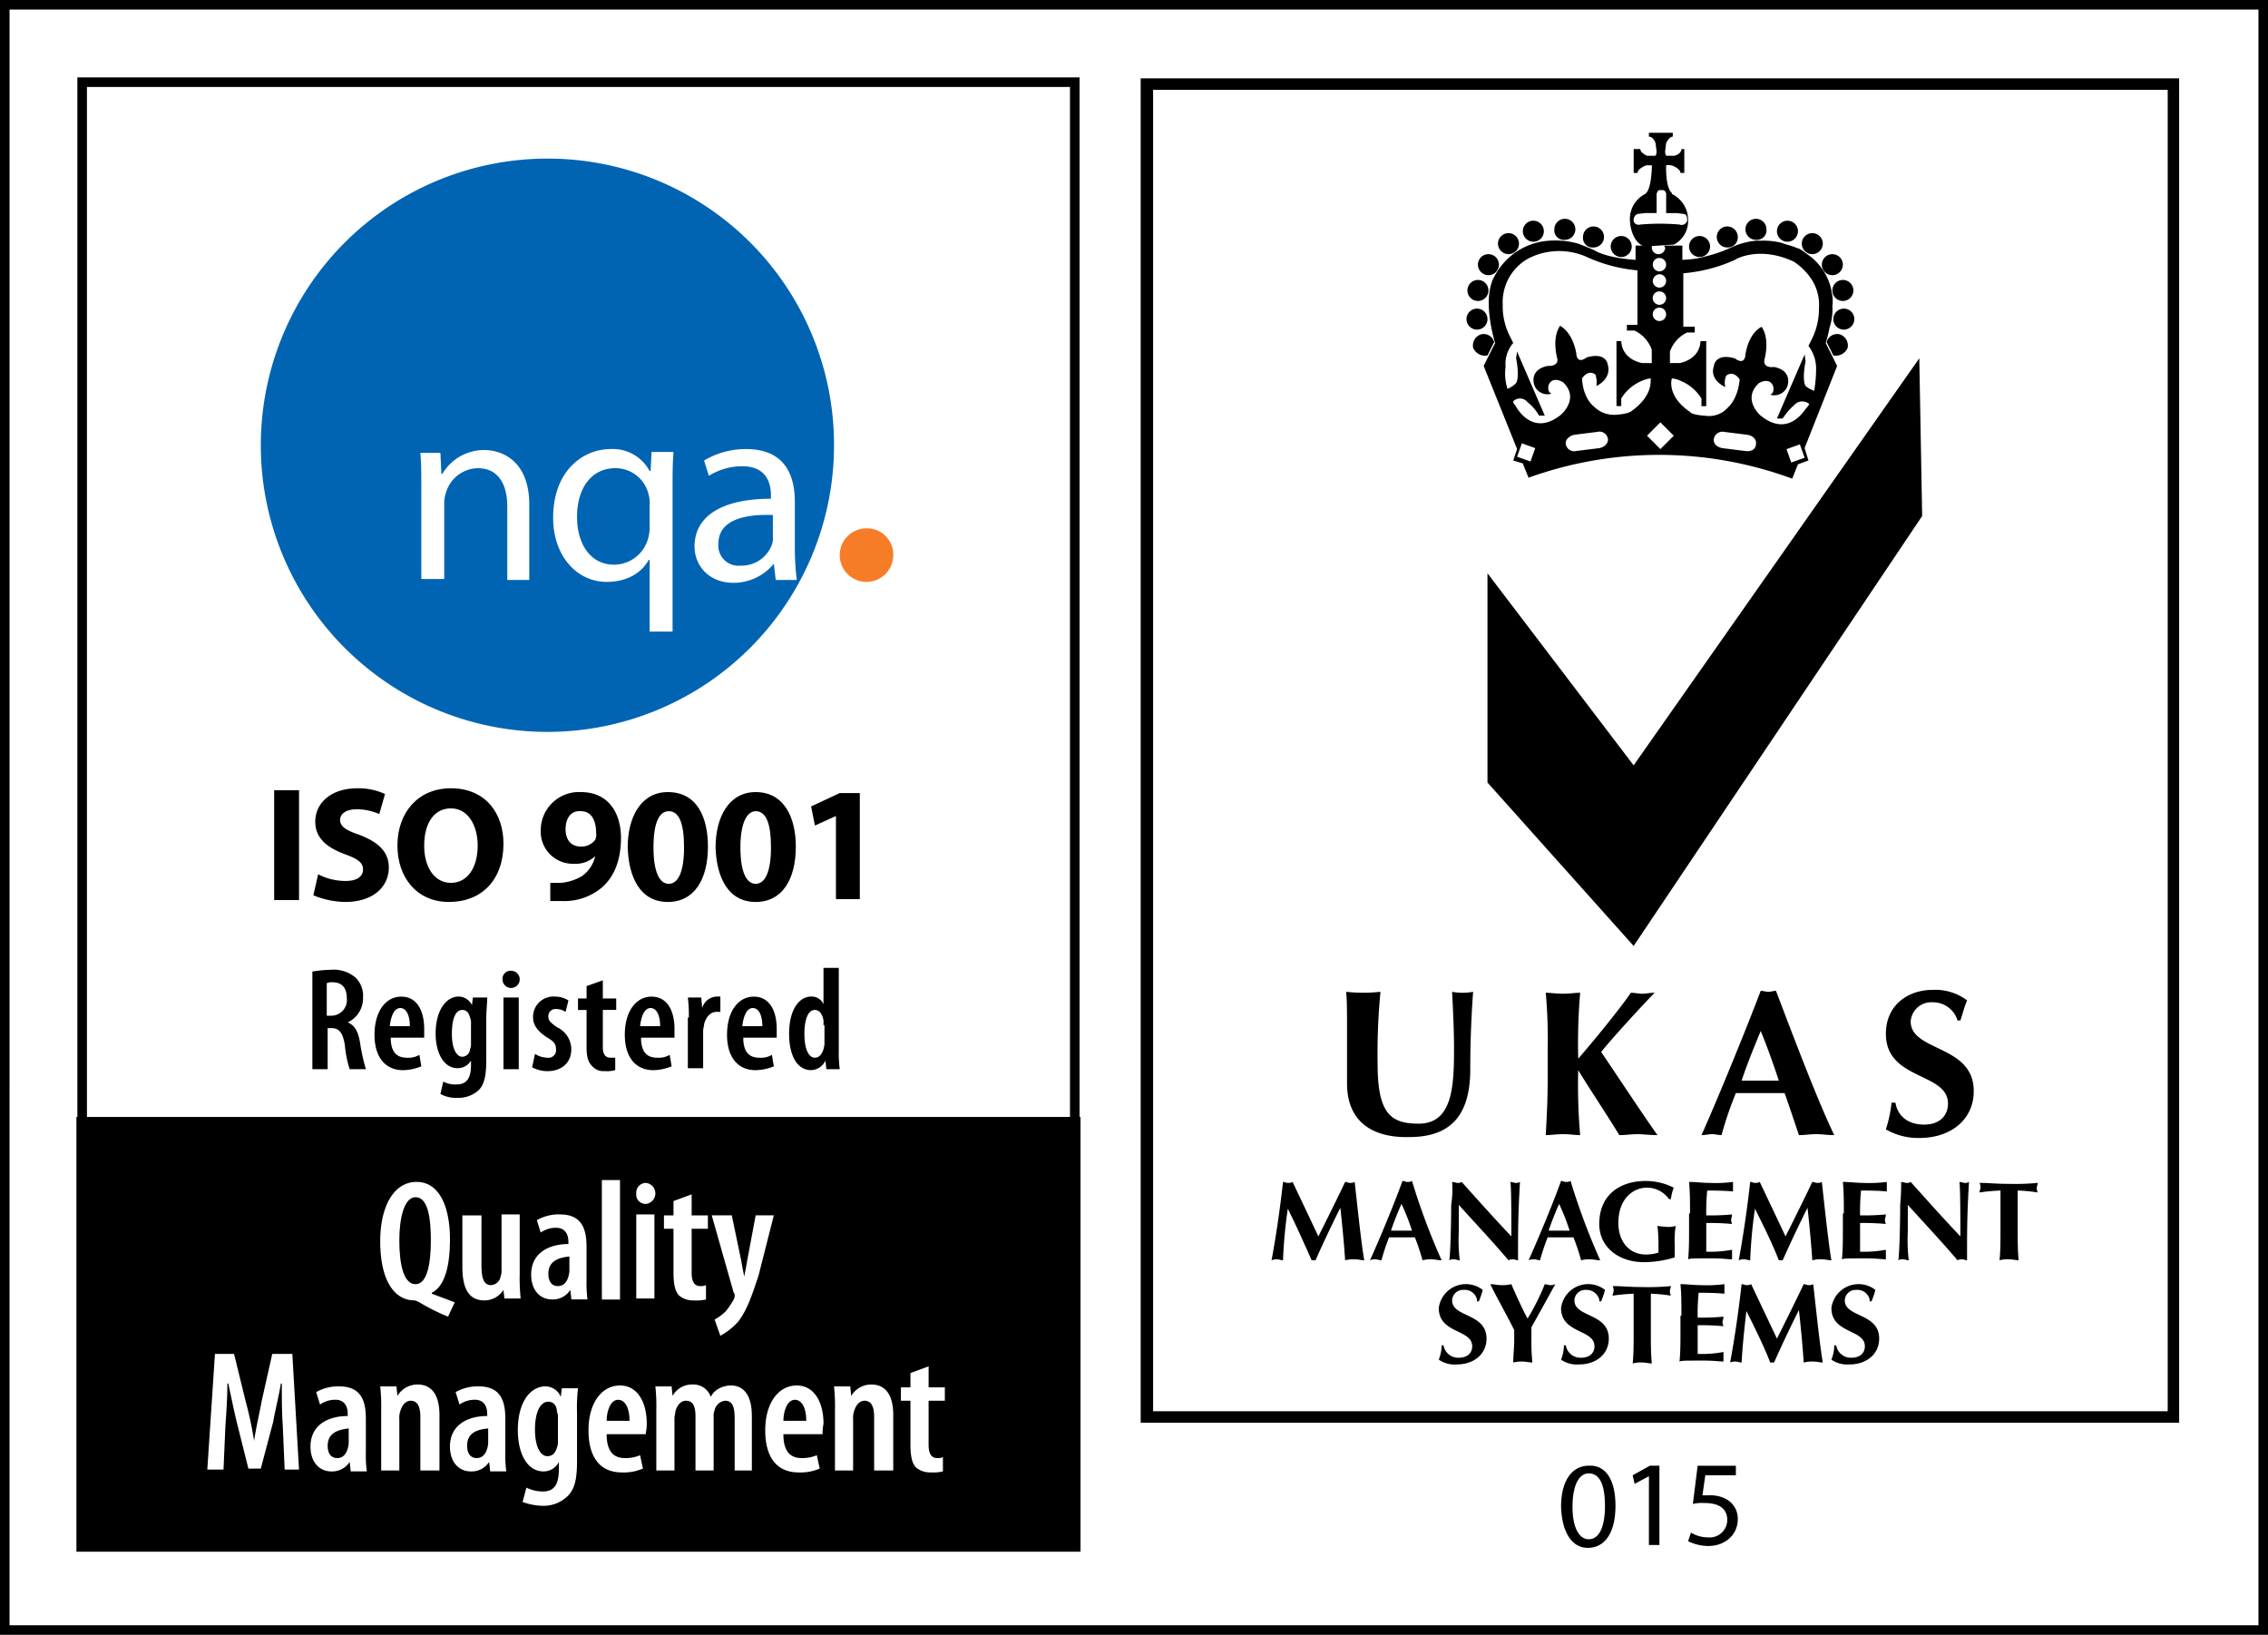 <svg id="ISO9001" xmlns="http://www.w3.org/2000/svg" width="353.186" height="254.55" viewBox="0 0 353.186 254.55">
  <g id="Layer_2">
    <path id="Path_323" data-name="Path 323" d="M353.186,254.55H0V0H353.186Zm-351.7-1.488H351.7V1.488H1.488Z"/>
    <g id="Group_40" data-name="Group 40" transform="translate(243.094 228.21)">
      <path id="Path_324" data-name="Path 324" d="M171.88,159.651c0,4.166-1.636,6.546-4.314,6.546-2.38,0-4.017-2.232-4.166-6.4,0-4.166,1.785-6.4,4.314-6.4C170.392,153.253,171.88,155.634,171.88,159.651Zm-6.695.149c0,3.273,1.041,5.058,2.529,5.058,1.637,0,2.529-1.934,2.529-5.207,0-3.124-.744-5.058-2.529-5.058C166.227,154.592,165.185,156.378,165.185,159.8Z" transform="translate(-163.4 -153.396)"/>
      <path id="Path_325" data-name="Path 325" d="M173.429,155.036h0l-2.232,1.19-.3-1.339,2.678-1.488h1.488v12.348h-1.637Z" transform="translate(-159.742 -153.393)"/>
      <path id="Path_326" data-name="Path 326" d="M184.139,154.888h-4.761l-.446,3.124h1.041a5.1,5.1,0,0,1,2.678.6,3.449,3.449,0,0,1,1.785,3.124c0,2.38-1.934,4.166-4.612,4.166a7.362,7.362,0,0,1-3.124-.744l.446-1.339a5.24,5.24,0,0,0,2.678.744,2.744,2.744,0,0,0,2.975-2.678c0-1.636-1.041-2.678-3.571-2.678a6.129,6.129,0,0,0-1.785.149l.744-5.951h5.951Z" transform="translate(-156.913 -153.393)"/>
    </g>
    <path id="Path_327" data-name="Path 327" d="M164.162,171.6H8.1V8.1H164.162ZM9.588,170.113H162.675V9.588H9.588Z" transform="translate(3.951 3.951)"/>
    <path id="Path_328" data-name="Path 328" d="M164.36,184.591H8V116.9H164.36ZM9.785,182.657H162.426V118.685H9.785Z" transform="translate(3.902 57.015)"/>
    <g id="Group_41" data-name="Group 41" transform="translate(42.698 122.737)">
      <path id="Path_329" data-name="Path 329" d="M32.568,82.7V99.809H28.7V82.7Z" transform="translate(-28.7 -82.402)"/>
      <path id="Path_330" data-name="Path 330" d="M33.544,95.89a9.23,9.23,0,0,0,4.314,1.041c1.785,0,2.678-.744,2.678-1.785s-.744-1.636-2.827-2.38c-2.827-1.041-4.612-2.529-4.612-5.058,0-2.975,2.529-5.207,6.546-5.207a9.862,9.862,0,0,1,4.314.893l-.893,3.124a8.563,8.563,0,0,0-3.571-.744c-1.637,0-2.529.744-2.529,1.636,0,1.041.893,1.636,3.124,2.38,2.975,1.19,4.463,2.678,4.463,5.058,0,2.827-2.232,5.356-6.844,5.356A13.438,13.438,0,0,1,32.8,99.162Z" transform="translate(-26.7 -82.5)"/>
      <path id="Path_331" data-name="Path 331" d="M58.114,91.129c0,5.653-3.422,9.075-8.48,9.075S41.6,96.336,41.6,91.426c0-5.207,3.273-8.926,8.331-8.926C55.287,82.5,58.114,86.368,58.114,91.129Zm-12.348.3c0,3.422,1.636,5.8,4.166,5.8,2.678,0,4.166-2.529,4.166-5.8,0-3.124-1.488-5.8-4.166-5.8S45.766,88,45.766,91.426Z" transform="translate(-22.408 -82.5)"/>
      <path id="Path_332" data-name="Path 332" d="M58.088,97.033h1.636A7.716,7.716,0,0,0,63,95.992a5.129,5.129,0,0,0,2.083-3.124h0a4.384,4.384,0,0,1-3.273,1.19A5,5,0,0,1,56.6,88.851,5.949,5.949,0,0,1,62.848,82.9c4.314,0,6.248,3.273,6.248,7.141,0,3.422-1.041,5.951-2.827,7.587a9.059,9.059,0,0,1-6.4,2.232H58.088Zm2.38-8.331c0,1.488.744,2.678,2.38,2.678a2.687,2.687,0,0,0,2.232-1.041,1.912,1.912,0,0,0,.149-1.041c0-1.785-.6-3.422-2.38-3.422C61.361,85.727,60.468,86.917,60.468,88.7Z" transform="translate(-15.092 -82.305)"/>
      <path id="Path_333" data-name="Path 333" d="M78.2,91.38c0,5.058-2.083,8.629-6.248,8.629-4.314,0-6.1-3.868-6.248-8.48,0-4.761,2.083-8.629,6.248-8.629C76.56,82.9,78.2,86.917,78.2,91.38Zm-8.48.149c0,3.719.893,5.653,2.38,5.653s2.38-1.934,2.38-5.653-.744-5.653-2.38-5.653C70.609,85.875,69.717,87.661,69.717,91.529Z" transform="translate(-10.654 -82.305)"/>
      <path id="Path_334" data-name="Path 334" d="M87.4,91.38c0,5.058-2.083,8.629-6.248,8.629-4.314,0-6.1-3.868-6.248-8.48,0-4.761,2.083-8.629,6.248-8.629C85.612,82.9,87.4,86.917,87.4,91.38Zm-8.629.149c0,3.719.893,5.653,2.38,5.653s2.38-1.934,2.38-5.653-.744-5.653-2.38-5.653C79.809,85.875,78.768,87.661,78.768,91.529Z" transform="translate(-6.167 -82.305)"/>
      <path id="Path_335" data-name="Path 335" d="M88.768,86.571h0L85.5,88.058l-.6-2.975L89.363,83h3.124V99.514H88.768Z" transform="translate(-1.29 -82.256)"/>
    </g>
    <g id="Group_42" data-name="Group 42" transform="translate(48.5 150.706)">
      <path id="Path_336" data-name="Path 336" d="M32.6,101.8a18.318,18.318,0,0,1,2.975-.3,5.261,5.261,0,0,1,3.868,1.19,3.936,3.936,0,0,1,1.19,3.124,4.132,4.132,0,0,1-2.38,3.868h0c1.041.446,1.636,1.339,1.934,3.273a29.5,29.5,0,0,0,.893,4.017H38.551a17.089,17.089,0,0,1-.744-3.719c-.3-1.934-.893-2.678-2.083-2.678h-.6v6.4h-2.38V101.8Zm2.529,6.844h.6a2.43,2.43,0,0,0,2.38-2.678c0-1.488-.6-2.529-2.232-2.529a1.887,1.887,0,0,0-.893.149v5.058Z" transform="translate(-32.6 -101.202)"/>
      <path id="Path_337" data-name="Path 337" d="M41.729,110.7c0,2.529,1.19,3.124,2.529,3.124a3.376,3.376,0,0,0,1.934-.446l.3,1.785a7.93,7.93,0,0,1-2.827.6c-2.827,0-4.463-2.083-4.463-5.5,0-3.719,1.785-5.951,4.166-5.951s3.571,2.083,3.571,5.058V110.7Zm2.975-1.785c0-1.785-.6-2.827-1.488-2.827-1.041,0-1.488,1.488-1.637,2.827Z" transform="translate(-29.381 -99.837)"/>
      <path id="Path_338" data-name="Path 338" d="M53.485,114.268c0,2.678-.446,3.868-1.19,4.612a4.631,4.631,0,0,1-3.273,1.19,5.1,5.1,0,0,1-2.678-.6l.446-1.934a3.941,3.941,0,0,0,2.083.446c1.488,0,2.232-.893,2.232-2.975v-.744h0a2.374,2.374,0,0,1-2.083,1.19c-2.232,0-3.422-2.529-3.422-5.356,0-3.868,1.785-5.8,3.571-5.8a2.333,2.333,0,0,1,2.083,1.339h0l.149-1.19h2.232c0,.893-.149,1.934-.149,3.422Zm-2.38-5.8a1.887,1.887,0,0,0-.149-.893c-.149-.6-.446-1.19-1.19-1.19-1.19,0-1.636,1.636-1.636,3.719,0,2.38.744,3.571,1.636,3.571a1.25,1.25,0,0,0,1.19-1.19,1.887,1.887,0,0,0,.149-.893Z" transform="translate(-26.26 -99.837)"/>
      <path id="Path_339" data-name="Path 339" d="M53.939,104.278a1.333,1.333,0,0,1-1.339-1.339,1.249,1.249,0,0,1,1.339-1.339,1.339,1.339,0,1,1,0,2.678Zm-1.19,12.646V105.766h2.38v11.158Z" transform="translate(-22.846 -101.154)"/>
      <path id="Path_340" data-name="Path 340" d="M56.146,113.226a3.721,3.721,0,0,0,1.934.6,1.183,1.183,0,0,0,1.339-1.339c0-.744-.3-1.19-1.339-1.785-1.636-1.041-2.232-2.083-2.232-3.124a3.165,3.165,0,0,1,3.422-3.273,3.85,3.85,0,0,1,2.083.6l-.446,1.785a2.513,2.513,0,0,0-1.488-.446,1.09,1.09,0,0,0-1.19,1.19c0,.6.3.893,1.339,1.637a3.825,3.825,0,0,1,2.232,3.422c0,2.232-1.636,3.422-3.719,3.422a5.071,5.071,0,0,1-2.38-.6Z" transform="translate(-21.334 -99.837)"/>
      <path id="Path_341" data-name="Path 341" d="M64.368,102.6v2.827h2.083v1.785H64.368v5.8c0,1.339.6,1.637,1.19,1.637H66.3v1.934a4.627,4.627,0,0,1-1.636.149,2.284,2.284,0,0,1-1.934-.744c-.6-.6-.893-1.339-.893-2.975v-5.8H60.5v-1.785h1.339v-1.934Z" transform="translate(-18.992 -100.666)"/>
      <path id="Path_342" data-name="Path 342" d="M67.929,110.7c0,2.529,1.19,3.124,2.529,3.124a3.376,3.376,0,0,0,1.934-.446l.3,1.785a7.93,7.93,0,0,1-2.827.6c-2.827,0-4.463-2.083-4.463-5.5,0-3.719,1.785-5.951,4.166-5.951s3.571,2.083,3.571,5.058V110.7Zm2.975-1.785c0-1.785-.6-2.827-1.488-2.827-1.041,0-1.488,1.488-1.636,2.827Z" transform="translate(-16.603 -99.837)"/>
      <path id="Path_343" data-name="Path 343" d="M72.149,107.573A20.949,20.949,0,0,0,72,104.449h2.083l.149,1.636h0a2.46,2.46,0,0,1,2.232-1.785h.6v2.38h-.6c-.893,0-1.637.744-1.934,1.934,0,.3-.149.6-.149,1.041v5.8H72v-7.885Z" transform="translate(-13.384 -99.837)"/>
      <path id="Path_344" data-name="Path 344" d="M78.629,110.7c0,2.529,1.19,3.124,2.529,3.124a3.376,3.376,0,0,0,1.934-.446l.3,1.785a7.93,7.93,0,0,1-2.827.6c-2.827,0-4.463-2.083-4.463-5.5,0-3.719,1.785-5.951,4.166-5.951s3.571,2.083,3.571,5.058V110.7Zm2.975-1.785c0-1.785-.6-2.827-1.488-2.827-1.041,0-1.488,1.488-1.636,2.827Z" transform="translate(-11.384 -99.837)"/>
      <path id="Path_345" data-name="Path 345" d="M90.336,101.3v12.794a18.966,18.966,0,0,0,.149,2.975H88.4l-.149-1.339h0a2.511,2.511,0,0,1-2.232,1.488c-2.232,0-3.422-2.38-3.422-5.653,0-3.868,1.636-5.8,3.422-5.8a1.993,1.993,0,0,1,1.934,1.19h0V101.3h2.38Zm-2.38,8.926v-.744c-.149-.893-.6-1.637-1.339-1.637-1.19,0-1.636,1.785-1.636,3.719,0,2.232.6,3.719,1.636,3.719.446,0,1.041-.3,1.339-1.339a6.444,6.444,0,0,0,.149-.744v-2.975Z" transform="translate(-8.214 -101.3)"/>
    </g>
    <g id="Group_43" data-name="Group 43" transform="translate(12.794 174.808)">
      <path id="Path_346" data-name="Path 346" d="M65.285,146.5c-1.19,0-1.785,1.785-1.785,3.273h3.571C67.071,147.69,66.327,146.5,65.285,146.5Z" transform="translate(18.176 -103.356)"/>
      <path id="Path_347" data-name="Path 347" d="M44.329,125.3c-1.785,0-2.529,3.273-2.529,6.695,0,3.571.6,6.844,2.529,6.844h0c1.785,0,2.38-3.124,2.38-6.844C46.709,128.573,46.263,125.3,44.329,125.3Z" transform="translate(7.592 -113.696)"/>
      <path id="Path_348" data-name="Path 348" d="M58.083,146.7c-1.339,0-2.083,1.785-2.083,4.314,0,2.827.893,4.166,1.934,4.166.6,0,1.19-.3,1.488-1.339a2.532,2.532,0,0,0,.149-1.041v-3.571c0-.3,0-.744-.149-.893C59.422,147.444,58.975,146.7,58.083,146.7Z" transform="translate(14.518 -103.258)"/>
      <path id="Path_349" data-name="Path 349" d="M48.9,152.178c0,1.488.744,1.934,1.488,1.934s1.339-.446,1.637-1.488a6.447,6.447,0,0,0,.149-.744V149.5C50.834,149.649,48.9,149.946,48.9,152.178Z" transform="translate(11.055 -101.893)"/>
      <path id="Path_350" data-name="Path 350" d="M34.3,152.178c0,1.488.744,1.934,1.488,1.934s1.339-.446,1.636-1.488a6.447,6.447,0,0,0,.149-.744V149.5C36.383,149.649,34.3,149.946,34.3,152.178Z" transform="translate(3.935 -101.893)"/>
      <path id="Path_351" data-name="Path 351" d="M57.4,134.178c0,1.488.744,1.934,1.488,1.934s1.339-.446,1.636-1.488a6.445,6.445,0,0,0,.149-.744V131.5C59.483,131.649,57.4,131.946,57.4,134.178Z" transform="translate(15.201 -110.672)"/>
      <path id="Path_352" data-name="Path 352" d="M83.785,146.5c-1.19,0-1.785,1.785-1.785,3.273h3.571C85.571,147.69,84.827,146.5,83.785,146.5Z" transform="translate(27.199 -103.356)"/>
      <path id="Path_353" data-name="Path 353" d="M8.6,117.5v65.757H163.175V117.5Zm90.6,14.431h1.488V129.7l2.827-1.041v3.273h2.529v2.083h-2.529v6.843c0,1.637.6,2.083,1.339,2.083a1.887,1.887,0,0,0,.893-.149v2.232a6.712,6.712,0,0,1-1.934.149,3.348,3.348,0,0,1-2.232-.744c-.6-.6-.893-1.637-.893-3.571v-6.843H99.2Zm-9.67-5.5h2.827v18.6H89.532Zm-21.572,5.5h2.827v7.736c0,1.934.3,3.124,1.488,3.124a1.593,1.593,0,0,0,1.488-1.339,2.9,2.9,0,0,0,.149-1.19v-8.48h2.827v9.224a31.13,31.13,0,0,0,.149,3.868H74.357l-.149-1.339h0a3.5,3.5,0,0,1-2.975,1.636c-2.38,0-3.422-1.785-3.422-5.207v-8.034ZM40.14,171.653l-.3-6.992c-.149-2.083-.149-4.463-.149-6.546h-.149c-.3,1.934-.893,4.166-1.19,5.951l-1.934,7.29H34.486L32.7,164.215c-.446-1.785-.893-4.017-1.339-6.1h-.149c0,2.083-.149,4.463-.3,6.546l-.3,6.844H28.089l1.19-18h2.975l1.785,7.29a59.487,59.487,0,0,1,1.339,6.248h0c.3-2.083.744-3.868,1.19-6.248l1.636-7.29H41.33l1.041,18H40.14Zm10.265,0-.149-1.339h0A3.222,3.222,0,0,1,47.43,171.8c-1.934,0-3.273-1.488-3.273-3.868,0-3.422,2.827-4.761,5.8-4.761v-.3c0-1.339-.6-2.232-1.934-2.232a4.116,4.116,0,0,0-2.38.744l-.6-1.934a6.913,6.913,0,0,1,3.571-.893c3.422,0,4.166,2.232,4.166,5.058v5.207a18.969,18.969,0,0,0,.149,2.975H50.405Zm13.687,0H61.265v-8.331c0-1.339-.3-2.529-1.488-2.529-.744,0-1.339.6-1.636,1.636a2.9,2.9,0,0,0-.149,1.19v8.034H55.166V162.28a28.7,28.7,0,0,0-.149-3.719h2.529l.149,1.488h0a3.626,3.626,0,0,1,3.124-1.785c2.232,0,3.422,1.637,3.422,4.761v8.629Zm-2.975-26.184a2.513,2.513,0,0,0-.744-.3c-3.273,0-5.356-3.273-5.356-9.224,0-5.356,2.083-9.224,5.653-9.224,3.719,0,5.207,4.166,5.207,8.926s-1.041,7.439-2.827,8.331v.149l3.571,1.339L65.58,147.7A31.216,31.216,0,0,1,61.117,145.469Zm11.009,26.184-.149-1.339h0A3.222,3.222,0,0,1,69.15,171.8c-1.934,0-3.273-1.488-3.273-3.868,0-3.422,2.827-4.761,5.8-4.761v-.3c0-1.339-.6-2.232-1.934-2.232a4.116,4.116,0,0,0-2.38.744l-.6-1.934a6.913,6.913,0,0,1,3.571-.893c3.422,0,4.166,2.232,4.166,5.058v5.207a18.968,18.968,0,0,0,.149,2.975H72.126Zm13.538-8.926v7.439c0,3.124-.446,4.463-1.488,5.5a5.388,5.388,0,0,1-3.868,1.488,9.725,9.725,0,0,1-3.124-.6l.6-2.232a5.754,5.754,0,0,0,2.529.6c1.785,0,2.529-1.041,2.529-3.571v-1.041h0a2.65,2.65,0,0,1-2.38,1.488c-2.678,0-4.017-2.975-4.017-6.4,0-4.612,2.083-6.844,4.314-6.844a2.619,2.619,0,0,1,2.38,1.637h0l.149-1.339h2.529A26.527,26.527,0,0,0,85.664,162.727Zm-.893-17.853-.149-1.339h0a3.222,3.222,0,0,1-2.827,1.488c-1.934,0-3.273-1.488-3.273-3.868,0-3.422,2.827-4.761,5.8-4.761v-.3c0-1.339-.6-2.232-1.934-2.232a4.116,4.116,0,0,0-2.38.744l-.6-1.934a6.913,6.913,0,0,1,3.571-.893c3.422,0,4.166,2.232,4.166,5.058v5.207a18.969,18.969,0,0,0,.149,2.975H84.771ZM96.376,166h-6.1c0,2.975,1.339,3.719,2.827,3.719a5.666,5.666,0,0,0,2.38-.446l.446,2.083a7.567,7.567,0,0,1-3.273.6c-3.422,0-5.207-2.38-5.207-6.546,0-4.314,2.083-6.992,4.909-6.992,2.678,0,4.166,2.529,4.166,5.951C96.525,165.256,96.376,165.554,96.376,166Zm1.339-21.126H94.888V131.782h2.827Zm-1.339-14.728h0a1.451,1.451,0,0,1-1.488-1.636,1.53,1.53,0,0,1,1.488-1.636,1.644,1.644,0,0,1,0,3.273Zm16.663,41.508h-2.827v-7.885c0-1.637-.149-2.975-1.488-2.975a1.866,1.866,0,0,0-1.636,1.488,2.206,2.206,0,0,0-.149,1.041v8.331h-2.827v-8.331c0-1.19-.149-2.529-1.488-2.529-.744,0-1.339.6-1.636,1.636,0,.3-.149.744-.149,1.041v8.182H98.012V162.28a28.7,28.7,0,0,0-.149-3.719h2.529l.149,1.488h0a3.449,3.449,0,0,1,3.124-1.785,2.848,2.848,0,0,1,2.827,1.934h0a2.919,2.919,0,0,1,1.339-1.339,3.962,3.962,0,0,1,1.785-.446c2.083,0,3.273,1.637,3.273,4.761v8.48Zm-2.38-23.06a10.806,10.806,0,0,1-2.678,2.083l-.893-2.529a7,7,0,0,0,1.785-1.339,12.412,12.412,0,0,0,1.19-1.785,1.125,1.125,0,0,0,.149-.6.547.547,0,0,0-.149-.446l-3.422-12.051h3.124l1.488,7.141c.149.893.3,1.637.446,2.38h0c.149-.744.3-1.488.446-2.38l1.339-7.141h2.827l-2.38,9.373C113.038,143.982,112.146,146.808,110.658,148.593ZM123.9,166h-6.1c0,2.975,1.339,3.719,2.827,3.719a5.666,5.666,0,0,0,2.38-.446l.446,2.083a7.567,7.567,0,0,1-3.273.6c-3.422,0-5.207-2.38-5.207-6.546,0-4.314,2.083-6.992,4.909-6.992,2.678,0,4.166,2.529,4.166,5.951A8.009,8.009,0,0,0,123.9,166Zm10.86,5.653h-2.827v-8.331c0-1.339-.3-2.529-1.488-2.529-.744,0-1.339.6-1.637,1.636a2.9,2.9,0,0,0-.149,1.19v8.034h-2.827V162.28a28.7,28.7,0,0,0-.149-3.719h2.529l.149,1.488h0a3.626,3.626,0,0,1,3.124-1.785c2.232,0,3.422,1.637,3.422,4.761v8.629Zm8.182-10.86h-2.529v6.844c0,1.637.6,2.083,1.339,2.083a1.887,1.887,0,0,0,.893-.149V171.8a6.713,6.713,0,0,1-1.934.149,3.348,3.348,0,0,1-2.232-.744c-.6-.6-.893-1.637-.893-3.57v-6.844H136.1V158.71h1.488v-2.232l2.827-1.041v3.273h2.529Z" transform="translate(-8.6 -117.5)"/>
    </g>
    <path id="Path_354" data-name="Path 354" d="M96.231,59.466A4.166,4.166,0,1,1,92.066,55.3,4.068,4.068,0,0,1,96.231,59.466Z" transform="translate(42.871 26.971)" fill="#f77c27"/>
    <g id="Group_44" data-name="Group 44" transform="translate(40.615 24.696)">
      <path id="Path_355" data-name="Path 355" d="M75.2,58.369a3.127,3.127,0,0,0,3.422,3.422,5.041,5.041,0,0,0,4.909-3.273,2.9,2.9,0,0,0,.149-1.19V53.906C79.663,53.757,75.2,54.5,75.2,58.369Z" transform="translate(-3.938 1.586)" fill="#0064b3"/>
      <path id="Path_356" data-name="Path 356" d="M66.351,49c-3.719,0-5.951,3.124-5.951,7.587,0,4.017,1.934,7.439,5.8,7.439a5.534,5.534,0,0,0,5.207-3.868,6.394,6.394,0,0,0,.3-1.785V54.653a4.586,4.586,0,0,0-.149-1.488A5.282,5.282,0,0,0,66.351,49Z" transform="translate(-11.156 -0.798)" fill="#0064b3"/>
      <path id="Path_357" data-name="Path 357" d="M71.932,16.6a44.632,44.632,0,1,0,44.632,44.632A44.572,44.572,0,0,0,71.932,16.6ZM69.254,82.209H65.683V70.753c0-3.124-1.19-5.951-4.612-5.951a5.271,5.271,0,0,0-4.909,3.719,5.348,5.348,0,0,0-.3,1.636v11.9H52.294V67.778c0-2.083,0-3.719-.149-5.356h3.124l.149,3.273h.149a7.547,7.547,0,0,1,6.546-3.719c2.678,0,6.992,1.636,6.992,8.48V82.209ZM91.421,67.778V90.242H87.85V79.084H87.7c-1.041,1.934-3.273,3.422-6.546,3.422-4.612,0-8.331-4.017-8.331-9.968,0-7.439,4.761-10.712,8.926-10.712a6.489,6.489,0,0,1,6.1,3.422H88l.149-2.975H91.57C91.421,64.058,91.421,65.695,91.421,67.778Zm15.77,11.9h0a8.126,8.126,0,0,1-6.248,2.975c-4.017,0-6.1-2.827-6.1-5.653,0-4.761,4.314-7.439,11.9-7.439v-.446c0-1.636-.446-4.612-4.463-4.612a9.74,9.74,0,0,0-5.207,1.488l-.744-2.38a12.562,12.562,0,0,1,6.546-1.785c6.1,0,7.587,4.166,7.587,8.182v7.439a42.845,42.845,0,0,0,.3,4.761h-3.273Z" transform="translate(-27.3 -16.6)" fill="#0064b3"/>
    </g>
    <path id="Path_358" data-name="Path 358" d="M281.116,217.523H119.4V8.2H281.116Zm-159.782-1.785h158V9.985h-158Z" transform="translate(58.234 3.999)"/>
    <path id="Path_359" data-name="Path 359" d="M141.049,118.082v-7.587c0-3.422,0-5.653-.149-6.695a24.18,24.18,0,0,0,5.356,0,99.62,99.62,0,0,0-.446,11.307c0,7.885,2.232,9.224,6.4,9.224,5.207,0,5.5-5.653,5.5-11.6,0-2.975-.149-5.951-.3-8.926a9.075,9.075,0,0,0,3.273,0c-.149,1.934-.446,6.546-.446,12.051,0,7.439-3.273,10.563-9.521,10.563C145.214,126.562,141.049,124.182,141.049,118.082Z" transform="translate(68.72 50.626)"/>
    <path id="Path_360" data-name="Path 360" d="M166.858,115.951a88.707,88.707,0,0,0,.3,10.117c-.744,0-1.637-.149-2.678-.149s-1.934.149-2.678.149c.149-2.827.3-5.356.3-8.926v-4.314a82.29,82.29,0,0,0-.3-8.926c.744,0,1.636.149,2.678.149s1.934-.149,2.678-.149a93.138,93.138,0,0,0-.3,10.265c2.975-3.422,7.141-8.629,8.182-10.265.6,0,1.19.149,1.785.149s1.19-.149,1.934-.149c-1.488,1.488-6.695,7.141-8.331,9.224,2.827,4.166,7.141,10.712,8.778,12.943-1.19,0-2.232-.149-3.124-.149s-1.934.149-2.827.149c-2.083-3.422-4.314-6.695-6.4-10.117Z" transform="translate(78.914 50.675)"/>
    <path id="Path_361" data-name="Path 361" d="M198.779,126.165c-1.041,0-1.934-.149-2.827-.149s-1.785.149-2.678.149c-.744-2.232-1.488-4.463-2.232-6.546h-7.587a56.656,56.656,0,0,0-2.232,6.546c-.446,0-1.041-.149-1.488-.149s-1.041.149-1.637.149c1.637-3.571,6.4-15.026,9.224-22.465.446,0,.744.149,1.19.149s.744-.149,1.19-.149C192.531,111.139,196.25,120.958,198.779,126.165Zm-8.629-8.48c-.893-2.678-1.785-5.207-2.827-7.736-1.041,2.529-2.083,5.058-2.975,7.736Z" transform="translate(86.864 50.577)"/>
    <path id="Path_362" data-name="Path 362" d="M208.558,108.361a3.97,3.97,0,0,0-3.868-2.827,3.2,3.2,0,0,0-3.422,2.975c0,4.761,9.819,3.571,9.819,10.86,0,4.314-3.422,7.29-8.48,7.29a10.035,10.035,0,0,1-5.207-1.339,20.846,20.846,0,0,0,.893-4.166h.6c.3,1.934,1.785,3.422,4.463,3.422,2.529,0,3.719-1.488,3.719-3.273,0-4.909-9.67-3.571-9.67-10.86,0-4.463,3.422-6.844,7.29-6.844a8.219,8.219,0,0,1,5.356,1.637c-.446,1.041-.6,1.785-1.041,3.124Z" transform="translate(96.277 50.528)"/>
    <path id="Path_363" data-name="Path 363" d="M155.7,70.974v32.581L178.462,129l44.929-66.948L222.945,37.5l-44.483,63.377Z" transform="translate(75.939 18.29)"/>
    <g id="Group_45" data-name="Group 45" transform="translate(198.016 183.883)">
      <path id="Path_364" data-name="Path 364" d="M135.629,127.866a73.3,73.3,0,0,0-.744,8.034c-.3,0-.6-.149-.893-.149a1.887,1.887,0,0,0-.893.149c.744-4.017,1.339-8.182,1.785-12.2.3,0,.446.149.744.149a1.341,1.341,0,0,0,.744-.149c1.339,2.827,2.827,5.951,4.017,8.48,1.339-2.678,2.827-5.653,4.166-8.48.3,0,.446.149.744.149a1.341,1.341,0,0,0,.744-.149c.446,4.017,1.041,9.67,1.488,12.2-.446,0-.893-.149-1.488-.149a5.062,5.062,0,0,0-1.488.149c-.149-2.38-.446-5.5-.744-8.182h0c-1.339,2.678-2.678,5.5-3.868,8.182h-.6c-1.19-2.678-2.38-5.356-3.719-8.034Z" transform="translate(-133.1 -123.551)"/>
      <path id="Path_365" data-name="Path 365" d="M154.558,135.948c-.6,0-1.041-.149-1.488-.149a5.06,5.06,0,0,0-1.488.149,33.483,33.483,0,0,0-1.19-3.571h-4.017a33.492,33.492,0,0,0-1.19,3.571c-.3,0-.6-.149-.893-.149a1.887,1.887,0,0,0-.893.149c.893-1.934,3.571-8.183,5.058-12.348.3,0,.446.149.744.149a1.341,1.341,0,0,0,.744-.149A103.938,103.938,0,0,0,154.558,135.948Zm-4.612-4.612a34.647,34.647,0,0,0-1.637-4.166c-.6,1.339-1.19,2.827-1.637,4.166Z" transform="translate(-128.076 -123.6)"/>
      <path id="Path_366" data-name="Path 366" d="M152.146,123.7a6.443,6.443,0,0,1,.744.149,1.115,1.115,0,0,0,.744-.149c2.529,2.827,5.058,5.653,7.736,8.48,0-2.827,0-7.587-.149-8.48a6.447,6.447,0,0,1,.744.149,1.115,1.115,0,0,0,.744-.149c-.3,5.207-.3,7.439-.3,12.2-.3,0-.446-.149-.744-.149a1.341,1.341,0,0,0-.744.149c-2.38-2.827-5.058-5.653-7.736-8.629v4.166a25.69,25.69,0,0,0,.149,4.463c-.3,0-.6-.149-.893-.149a1.115,1.115,0,0,0-.744.149c.149-.446.3-5.058.3-8.629A15.634,15.634,0,0,0,152.146,123.7Z" transform="translate(-124.028 -123.551)"/>
      <path id="Path_367" data-name="Path 367" d="M171.158,135.948c-.6,0-1.041-.149-1.488-.149a5.06,5.06,0,0,0-1.488.149,33.476,33.476,0,0,0-1.19-3.571h-4.017a33.458,33.458,0,0,0-1.19,3.571c-.3,0-.6-.149-.893-.149a1.887,1.887,0,0,0-.893.149c.893-1.934,3.571-8.183,5.058-12.348.3,0,.446.149.744.149a1.341,1.341,0,0,0,.744-.149A103.932,103.932,0,0,0,171.158,135.948Zm-4.761-4.612a34.642,34.642,0,0,0-1.637-4.166c-.6,1.339-1.19,2.827-1.637,4.166Z" transform="translate(-119.98 -123.6)"/>
      <path id="Path_368" data-name="Path 368" d="M178.26,126.427a4.151,4.151,0,0,0-3.422-1.785c-2.232,0-4.463,1.785-4.463,5.5,0,2.827,1.637,4.91,4.314,4.91a6.6,6.6,0,0,0,1.934-.3v-1.19c0-1.934-.149-2.678-.149-2.975a11.533,11.533,0,0,0,1.339.149,3.339,3.339,0,0,0,1.488-.149,15.417,15.417,0,0,0-.149,2.975V135.5a16.765,16.765,0,0,1-4.761.744c-4.017,0-6.992-2.38-6.992-5.951,0-4.463,3.124-6.695,7.29-6.695A9.716,9.716,0,0,1,179,124.641a7.847,7.847,0,0,0-.446,1.785Z" transform="translate(-116.371 -123.6)"/>
      <path id="Path_369" data-name="Path 369" d="M177,128.609c0-1.934,0-3.273-.149-4.909,1.041,0,2.083.149,3.124.149a21.248,21.248,0,0,0,3.719-.149v1.488c-1.339-.149-3.422-.149-4.017-.149a33.619,33.619,0,0,0-.149,3.868,34.936,34.936,0,0,0,4.017-.149,3.026,3.026,0,0,1-.149.744,1.991,1.991,0,0,0,.149.744,36.25,36.25,0,0,0-4.017-.149v4.463a18.28,18.28,0,0,0,4.017-.3v1.488c-.6,0-1.488-.149-3.124-.149-2.827,0-3.422,0-3.719.149.149-1.488.149-2.975.149-4.91v-2.232Z" transform="translate(-111.835 -123.551)"/>
      <path id="Path_370" data-name="Path 370" d="M184.529,127.866a73.29,73.29,0,0,0-.744,8.034c-.3,0-.6-.149-.893-.149a1.888,1.888,0,0,0-.893.149c.744-4.017,1.339-8.182,1.785-12.2.3,0,.446.149.744.149a1.341,1.341,0,0,0,.744-.149c1.339,2.827,2.827,5.951,4.017,8.48,1.339-2.678,2.827-5.653,4.166-8.48.3,0,.446.149.744.149a1.341,1.341,0,0,0,.744-.149c.446,4.017,1.041,9.67,1.488,12.2-.446,0-.893-.149-1.488-.149a4.588,4.588,0,0,0-1.488.149c-.149-2.38-.446-5.5-.744-8.182h0c-1.339,2.678-2.678,5.5-3.868,8.182h-.6c-1.041-2.678-2.38-5.356-3.719-8.034Z" transform="translate(-109.25 -123.551)"/>
      <path id="Path_371" data-name="Path 371" d="M193.1,128.609c0-1.934,0-3.273-.149-4.909,1.041,0,2.083.149,3.124.149a21.247,21.247,0,0,0,3.719-.149v1.488c-1.339-.149-3.422-.149-4.017-.149a33.619,33.619,0,0,0-.149,3.868,34.936,34.936,0,0,0,4.017-.149,3.027,3.027,0,0,1-.149.744,1.991,1.991,0,0,0,.149.744,36.25,36.25,0,0,0-4.017-.149v4.463a18.28,18.28,0,0,0,4.017-.3v1.488c-.6,0-1.488-.149-3.124-.149-2.827,0-3.422,0-3.719.149.149-1.488.149-2.975.149-4.91v-2.232Z" transform="translate(-103.983 -123.551)"/>
      <path id="Path_372" data-name="Path 372" d="M199.146,123.7a6.444,6.444,0,0,1,.744.149,1.115,1.115,0,0,0,.744-.149c2.529,2.827,5.058,5.653,7.736,8.48,0-2.827,0-7.587-.149-8.48a6.448,6.448,0,0,1,.744.149,1.115,1.115,0,0,0,.744-.149c-.3,5.207-.3,7.439-.3,12.2-.3,0-.446-.149-.744-.149a1.341,1.341,0,0,0-.744.149c-2.38-2.827-5.058-5.653-7.736-8.629v4.166a25.69,25.69,0,0,0,.149,4.463c-.3,0-.6-.149-.893-.149a1.115,1.115,0,0,0-.744.149c.149-.446.3-5.058.3-8.629A35.311,35.311,0,0,0,199.146,123.7Z" transform="translate(-101.105 -123.551)"/>
      <path id="Path_373" data-name="Path 373" d="M210.473,126.478V124.99a29.579,29.579,0,0,0-3.273.3c0-.3.149-.446.149-.744a1.341,1.341,0,0,0-.149-.744c1.637,0,2.38.149,4.612.149a37.764,37.764,0,0,0,4.463-.149c0,.3-.149.446-.149.744a1.341,1.341,0,0,0,.149.744,24.493,24.493,0,0,0-3.124-.3v5.951c0,1.934,0,3.273.149,4.909-.446,0-.893-.149-1.488-.149a4.587,4.587,0,0,0-1.488.149c.149-1.488.149-2.975.149-4.909v-4.463Z" transform="translate(-96.96 -123.502)"/>
      <path id="Path_374" data-name="Path 374" d="M156.551,136.78a1.946,1.946,0,0,0-2.083-1.488,1.688,1.688,0,0,0-1.785,1.636c0,2.678,5.356,1.934,5.356,5.951,0,2.38-1.934,4.017-4.612,4.017a4.3,4.3,0,0,1-2.827-.744,5.969,5.969,0,0,0,.446-2.232h.3a2.3,2.3,0,0,0,2.38,1.934c1.339,0,2.083-.744,2.083-1.785,0-2.678-5.207-1.934-5.207-5.951a4.261,4.261,0,0,1,6.844-2.827,12.5,12.5,0,0,1-.6,1.785h-.3Z" transform="translate(-124.565 -118.333)"/>
      <path id="Path_375" data-name="Path 375" d="M161.8,139.756a35.923,35.923,0,0,0,2.678-5.356,6.442,6.442,0,0,1,.744.149,1.888,1.888,0,0,0,.893-.149c-.744,1.339-2.529,4.612-3.719,6.695v1.785a32.365,32.365,0,0,0,.149,3.719c-.446,0-1.041-.149-1.488-.149a5.06,5.06,0,0,0-1.488.149c0-1.19.149-2.38.149-3.422v-1.637c-1.19-2.38-3.273-6.1-3.719-7.141.6,0,1.041.149,1.637.149a6.1,6.1,0,0,0,1.637-.149c.744,1.785,2.083,4.612,2.529,5.356Z" transform="translate(-121.931 -118.333)"/>
      <path id="Path_376" data-name="Path 376" d="M169.351,136.78a2.052,2.052,0,0,0-2.083-1.488,1.688,1.688,0,0,0-1.785,1.636c0,2.678,5.356,1.934,5.356,5.951,0,2.38-1.934,4.017-4.612,4.017a4.3,4.3,0,0,1-2.827-.744,5.969,5.969,0,0,0,.446-2.232h.3a2.3,2.3,0,0,0,2.38,1.934c1.339,0,2.083-.744,2.083-1.785,0-2.678-5.207-1.934-5.207-5.951a4.261,4.261,0,0,1,6.844-2.827,12.5,12.5,0,0,1-.6,1.785h-.3Z" transform="translate(-118.322 -118.333)"/>
      <path id="Path_377" data-name="Path 377" d="M172.073,137.278V135.79a29.582,29.582,0,0,0-3.273.3c0-.3.149-.446.149-.744a1.341,1.341,0,0,0-.149-.744c1.637,0,2.38.149,4.612.149a37.772,37.772,0,0,0,4.463-.149c0,.3-.149.446-.149.744a1.341,1.341,0,0,0,.149.744,24.5,24.5,0,0,0-3.124-.3v5.951c0,1.934,0,3.273.149,4.909-.446,0-.893-.149-1.488-.149a4.586,4.586,0,0,0-1.488.149c.149-1.488.149-2.975.149-4.909v-4.463Z" transform="translate(-115.688 -118.235)"/>
      <path id="Path_378" data-name="Path 378" d="M176.1,139.31c0-1.934,0-3.273-.149-4.91,1.041,0,2.083.149,3.124.149a21.247,21.247,0,0,0,3.719-.149v1.488c-1.339-.149-3.422-.149-4.017-.149a33.618,33.618,0,0,0-.149,3.868,34.939,34.939,0,0,0,4.017-.149,3.026,3.026,0,0,1-.149.744,1.991,1.991,0,0,0,.149.744,36.246,36.246,0,0,0-4.017-.149v4.463a18.28,18.28,0,0,0,4.017-.3v1.488c-.6,0-1.488-.149-3.124-.149-2.827,0-3.422,0-3.719.149.149-1.488.149-2.975.149-4.91V139.31Z" transform="translate(-112.274 -118.333)"/>
      <path id="Path_379" data-name="Path 379" d="M183.629,138.566c-.3,2.678-.6,5.356-.744,8.034-.3,0-.6-.149-.893-.149a1.887,1.887,0,0,0-.893.149c.744-4.017,1.339-8.183,1.785-12.2.3,0,.446.149.744.149a1.342,1.342,0,0,0,.744-.149c1.339,2.827,2.827,5.951,4.017,8.48,1.339-2.678,2.827-5.653,4.166-8.48.3,0,.446.149.744.149a1.342,1.342,0,0,0,.744-.149c.446,4.017,1.041,9.67,1.488,12.2-.446,0-.893-.149-1.488-.149a5.06,5.06,0,0,0-1.488.149c-.149-2.38-.446-5.5-.744-8.183h0c-1.339,2.678-2.678,5.5-3.868,8.183h-.6c-1.041-2.678-2.38-5.356-3.719-8.034Z" transform="translate(-109.689 -118.333)"/>
      <path id="Path_380" data-name="Path 380" d="M197.651,136.78a1.946,1.946,0,0,0-2.083-1.488,1.688,1.688,0,0,0-1.785,1.636c0,2.678,5.356,1.934,5.356,5.951,0,2.38-1.934,4.017-4.612,4.017a4.3,4.3,0,0,1-2.827-.744,5.971,5.971,0,0,0,.446-2.232h.3a2.3,2.3,0,0,0,2.38,1.934c1.339,0,2.083-.744,2.083-1.785,0-2.678-5.207-1.934-5.207-5.951a4.261,4.261,0,0,1,6.844-2.827,12.482,12.482,0,0,1-.6,1.785h-.3Z" transform="translate(-104.519 -118.333)"/>
    </g>
    <g id="Group_46" data-name="Group 46" transform="translate(228.366 20.679)">
      <path id="Path_381" data-name="Path 381" d="M155.137,35.573a1.636,1.636,0,1,0-1.637-1.636A1.651,1.651,0,0,0,155.137,35.573Z" transform="translate(-153.5 -4.926)"/>
      <path id="Path_382" data-name="Path 382" d="M155.237,32.573a1.636,1.636,0,1,0-1.637-1.636A1.651,1.651,0,0,0,155.237,32.573Z" transform="translate(-153.451 -6.389)"/>
      <path id="Path_383" data-name="Path 383" d="M156.337,29.873a1.636,1.636,0,1,0-1.637-1.636A1.651,1.651,0,0,0,156.337,29.873Z" transform="translate(-152.915 -7.706)"/>
      <path id="Path_384" data-name="Path 384" d="M158.436,27.673a1.636,1.636,0,1,0-1.637-1.636A1.651,1.651,0,0,0,158.436,27.673Z" transform="translate(-151.891 -8.779)"/>
      <path id="Path_385" data-name="Path 385" d="M161.036,26.373a1.636,1.636,0,1,0-1.636-1.636A1.651,1.651,0,0,0,161.036,26.373Z" transform="translate(-150.622 -9.413)"/>
      <path id="Path_386" data-name="Path 386" d="M164.343,26.173a1.636,1.636,0,1,0-1.637-1.636A1.485,1.485,0,0,0,164.343,26.173Z" transform="translate(-149.019 -9.51)"/>
      <path id="Path_387" data-name="Path 387" d="M167.343,26.973a1.636,1.636,0,1,0-1.637-1.636A1.485,1.485,0,0,0,167.343,26.973Z" transform="translate(-147.556 -9.12)"/>
      <path id="Path_388" data-name="Path 388" d="M170.236,27.973a1.636,1.636,0,1,0-1.637-1.636A1.651,1.651,0,0,0,170.236,27.973Z" transform="translate(-146.135 -8.633)"/>
      <path id="Path_389" data-name="Path 389" d="M157.482,36.216a1.692,1.692,0,0,0-2.083-1.19,1.824,1.824,0,0,0-1.19,2.083,2,2,0,0,0,2.232,1.19" transform="translate(-153.168 -3.634)"/>
      <path id="Path_390" data-name="Path 390" d="M191.2,36.216a1.692,1.692,0,0,1,2.083-1.19,1.824,1.824,0,0,1,1.19,2.083,2,2,0,0,1-2.232,1.19" transform="translate(-135.113 -3.634)"/>
      <path id="Path_391" data-name="Path 391" d="M193.536,35.573a1.636,1.636,0,1,1,1.637-1.636A1.651,1.651,0,0,1,193.536,35.573Z" transform="translate(-134.771 -4.926)"/>
      <path id="Path_392" data-name="Path 392" d="M193.437,32.573a1.636,1.636,0,1,1,1.637-1.636A1.651,1.651,0,0,1,193.437,32.573Z" transform="translate(-134.82 -6.389)"/>
      <path id="Path_393" data-name="Path 393" d="M192.337,29.873a1.636,1.636,0,1,1,1.637-1.636A1.651,1.651,0,0,1,192.337,29.873Z" transform="translate(-135.357 -7.706)"/>
      <path id="Path_394" data-name="Path 394" d="M190.236,27.673a1.636,1.636,0,1,1,1.637-1.636A1.651,1.651,0,0,1,190.236,27.673Z" transform="translate(-136.381 -8.779)"/>
      <path id="Path_395" data-name="Path 395" d="M187.636,26.373a1.636,1.636,0,1,1,1.637-1.636A1.651,1.651,0,0,1,187.636,26.373Z" transform="translate(-137.649 -9.413)"/>
      <path id="Path_396" data-name="Path 396" d="M184.336,26.173a1.636,1.636,0,1,1,1.637-1.636A1.485,1.485,0,0,1,184.336,26.173Z" transform="translate(-139.258 -9.51)"/>
      <path id="Path_397" data-name="Path 397" d="M181.337,26.973a1.636,1.636,0,1,1,1.637-1.636A1.561,1.561,0,0,1,181.337,26.973Z" transform="translate(-140.722 -9.12)"/>
      <path id="Path_398" data-name="Path 398" d="M178.436,27.973a1.636,1.636,0,1,1,1.637-1.636A1.651,1.651,0,0,1,178.436,27.973Z" transform="translate(-142.136 -8.633)"/>
      <path id="Path_399" data-name="Path 399" d="M181.1,26" transform="translate(-140.039 -7.999)"/>
      <path id="Path_400" data-name="Path 400" d="M187.3,25.5" transform="translate(-137.015 -8.242)"/>
      <path id="Path_401" data-name="Path 401" d="M179.675,27.438a4.48,4.48,0,0,0-2.529-4.017v-.149c-1.041-.893-.893-4.314-.893-4.314a1.869,1.869,0,0,1,1.19.149s1.041.446,1.041,1.041h.6V16.429h-.446c0,.744-1.041,1.041-1.041,1.041H176.4s-.3.149-.3-.744l.149-1.19s.446-1.041,1.041-1.041v-.6h-3.719v.6c.744,0,1.041,1.041,1.041,1.041l.149,1.19h0c0,.893-.3.744-.3.744h-1.19s-1.041-.446-1.041-1.041H171.2v3.719h.6c0-.6,1.041-1.041,1.041-1.041l.3-.149h.893s0,3.422-.893,4.314l-.149.149a4.351,4.351,0,0,0-2.38,4.017s0,3.273,2.232,4.166l4.612-.3A4.133,4.133,0,0,0,179.675,27.438Zm-1.339.744a35.606,35.606,0,0,0-6.1,0c-.446.149-1.041-.149-1.041-.6a1,1,0,0,1,.6-1.041l1.19-.149h1.785V23.421s.149-.6.446-.6h.595a.663.663,0,0,1,.446.6V26.4h1.637l1.19.149c.446.149.446.6.446,1.041A.894.894,0,0,1,178.336,28.182Z" transform="translate(-145.16 -13.9)"/>
      <line id="Line_3" data-name="Line 3" y2="11.902" transform="translate(27.82 18.001)" fill="#fff"/>
      <line id="Line_4" data-name="Line 4" y2="11.902" transform="translate(32.135 18.001)" fill="#fff"/>
      <path id="Path_402" data-name="Path 402" d="M210.346,44.7l-1.785-3.571a18.5,18.5,0,0,0,.6-2.38,9.149,9.149,0,0,0,.446-3.422,5.671,5.671,0,0,0-.149-2.232v-.149a8.976,8.976,0,0,0-3.571-5.5l-.6-.446c-.6-.446-.893-.6-1.041-.6a12.493,12.493,0,0,0-1.785-.6l-.893-.3a12.228,12.228,0,0,0-3.124-.3H197.7a12.025,12.025,0,0,0-3.124.744l-1.041.446a18.844,18.844,0,0,1-3.422,1.19l-1.19.3a15.188,15.188,0,0,1-2.678.3V25.959h-2.827a.519.519,0,0,0,.149.3,1.041,1.041,0,1,1-2.083,0c0-.149,0-.3.149-.3h-2.678V28.19c-4.166-.3-5.951-1.19-6.4-1.488-.6-.3-2.529-1.041-2.529-1.041a13.1,13.1,0,0,0-5.8-.3,10.329,10.329,0,0,0-7.141,5.207c-2.232,3.571,0,10.563,0,10.563L155.3,44.7l5.207,12.943-.6,1.785,1.488.446.893,2.232a59.891,59.891,0,0,1,41.061.149l.893-2.232,1.636-.6-.6-1.934ZM182.674,27.893a1.041,1.041,0,1,1-1.041,1.041A1.017,1.017,0,0,1,182.674,27.893Zm0,2.529a1.041,1.041,0,1,1-1.041,1.041A1.118,1.118,0,0,1,182.674,30.422Zm0,2.678a1.041,1.041,0,1,1-1.041,1.041A1.017,1.017,0,0,1,182.674,33.1Zm0,2.529a1.041,1.041,0,1,1-1.041,1.041A1.017,1.017,0,0,1,182.674,35.629ZM162.59,59.581l-2.083-.744.744-2.083,2.083.744ZM173.3,57.5l-3.571.446a1.326,1.326,0,0,1-1.636-1.041c-.149-.744.6-1.339,1.339-1.488l3.57-.446a1.326,1.326,0,0,1,1.637,1.041C174.789,56.606,174.194,57.35,173.3,57.5Zm5.058-5.8s-.3.446-2.38.6a4.443,4.443,0,0,1-3.571-1.339s-1.637-1.19-1.785-4.314c0,0,.893-1.488,2.083-.6a3.781,3.781,0,0,1,.149,1.785s2.38-1.041,1.785-3.273c0,0-.149-2.083-3.273-1.19-1.637,1.19-1.637-.6-1.637-.6-.6-3.422-2.529-4.314-2.529-4.314-1.339,1.934-.446,5.058-.446,5.058.3,1.339-1.488,1.19-1.488,1.19-2.975.6-2.083,2.975-2.083,2.975a2.164,2.164,0,0,0,2.678,1.339c-.744-.3-.446-1.339-.446-1.339.6-1.488,2.232-.446,2.232-.446,2.678,2.529-.3,5.058-.3,5.058-4.612,3.719-7.141-1.488-7.141-1.488a.773.773,0,0,1-.3-.6,1.494,1.494,0,0,1,2.232.149,6.881,6.881,0,0,1,1.785,2.083h.893l-4.314-9.968-.149,1.041s.6,2.827,0,3.868a3.926,3.926,0,0,1-1.339.893,7.654,7.654,0,0,1-.3-3.422,5.027,5.027,0,0,1,1.19-3.719l-.446-.893a10.359,10.359,0,0,1-1.19-5.058h0a7.8,7.8,0,0,1,3.868-7.141,10.534,10.534,0,0,1,9.224-.3h0a23.91,23.91,0,0,0,7.885,2.083v8.48h-1.637V39.2h1.19a5.186,5.186,0,0,1,2.678,2.975v2.083H180s-3.124-.446-3.273-3.422h-.744V50.953h.744v-1.19a6.889,6.889,0,0,1,3.422-2.827,4.333,4.333,0,0,1,1.19-.3C181.186,46.638,181.93,49.167,178.36,51.7Zm4.463,5.951-2.083-2.083,2.083-2.083,2.083,2.083Zm13.241.3-3.57-.446c-.893-.149-1.488-.744-1.339-1.488a1.37,1.37,0,0,1,1.637-1.041l3.57.446c.893.149,1.488.744,1.339,1.488C197.7,57.647,196.956,58.094,196.064,57.945Zm2.38-5.5s-2.975-2.529-.3-5.058c0,0,1.637-1.041,2.232.446,0,0,.3,1.041-.446,1.339a2.164,2.164,0,0,0,2.678-1.339s.893-2.38-2.083-2.975c0,0-1.785.3-1.488-1.19,0,0,.893-3.124-.446-5.058,0,0-1.934.744-2.529,4.314,0,0,0,1.785-1.636.6-3.124-.893-3.273,1.19-3.273,1.19-.744,2.232,1.785,3.273,1.785,3.273a2.6,2.6,0,0,1,.149-1.785c1.19-.893,2.083.6,2.083.6-.3,3.124-1.785,4.314-1.785,4.314a3.912,3.912,0,0,1-3.571,1.339c-2.232-.149-2.38-.6-2.38-.6-3.719-2.529-2.827-5.207-2.827-5.207a3.078,3.078,0,0,1,1.19.3,6.889,6.889,0,0,1,3.422,2.827v1.19h.744V40.836h-.893c-.149,2.975-3.273,3.422-3.273,3.422h-1.488V42.473a5.186,5.186,0,0,1,2.678-2.975h1.19V38.6h-1.785V30.273a24.359,24.359,0,0,0,8.034-2.083h0c.149-.149,3.868-2.232,9.224.3.149.149,4.166,2.529,3.868,7.141h0a10.632,10.632,0,0,1-1.19,5.058l-.446.893a5.83,5.83,0,0,1,1.19,3.719,20.864,20.864,0,0,1-.3,3.273,4.541,4.541,0,0,1-1.339-.744c-.6-1.041,0-3.868,0-3.868l-.149-1.041-4.314,9.968h.893a10.288,10.288,0,0,1,1.785-2.083,1.671,1.671,0,0,1,2.38-.149c-.149.149-.3.446-.446.6C205.585,50.953,203.056,56.16,198.444,52.44Zm4.761,7.29-.744-2.083,2.083-.744.744,2.083Z" transform="translate(-152.622 -8.404)"/>
    </g>
  </g>
</svg>
